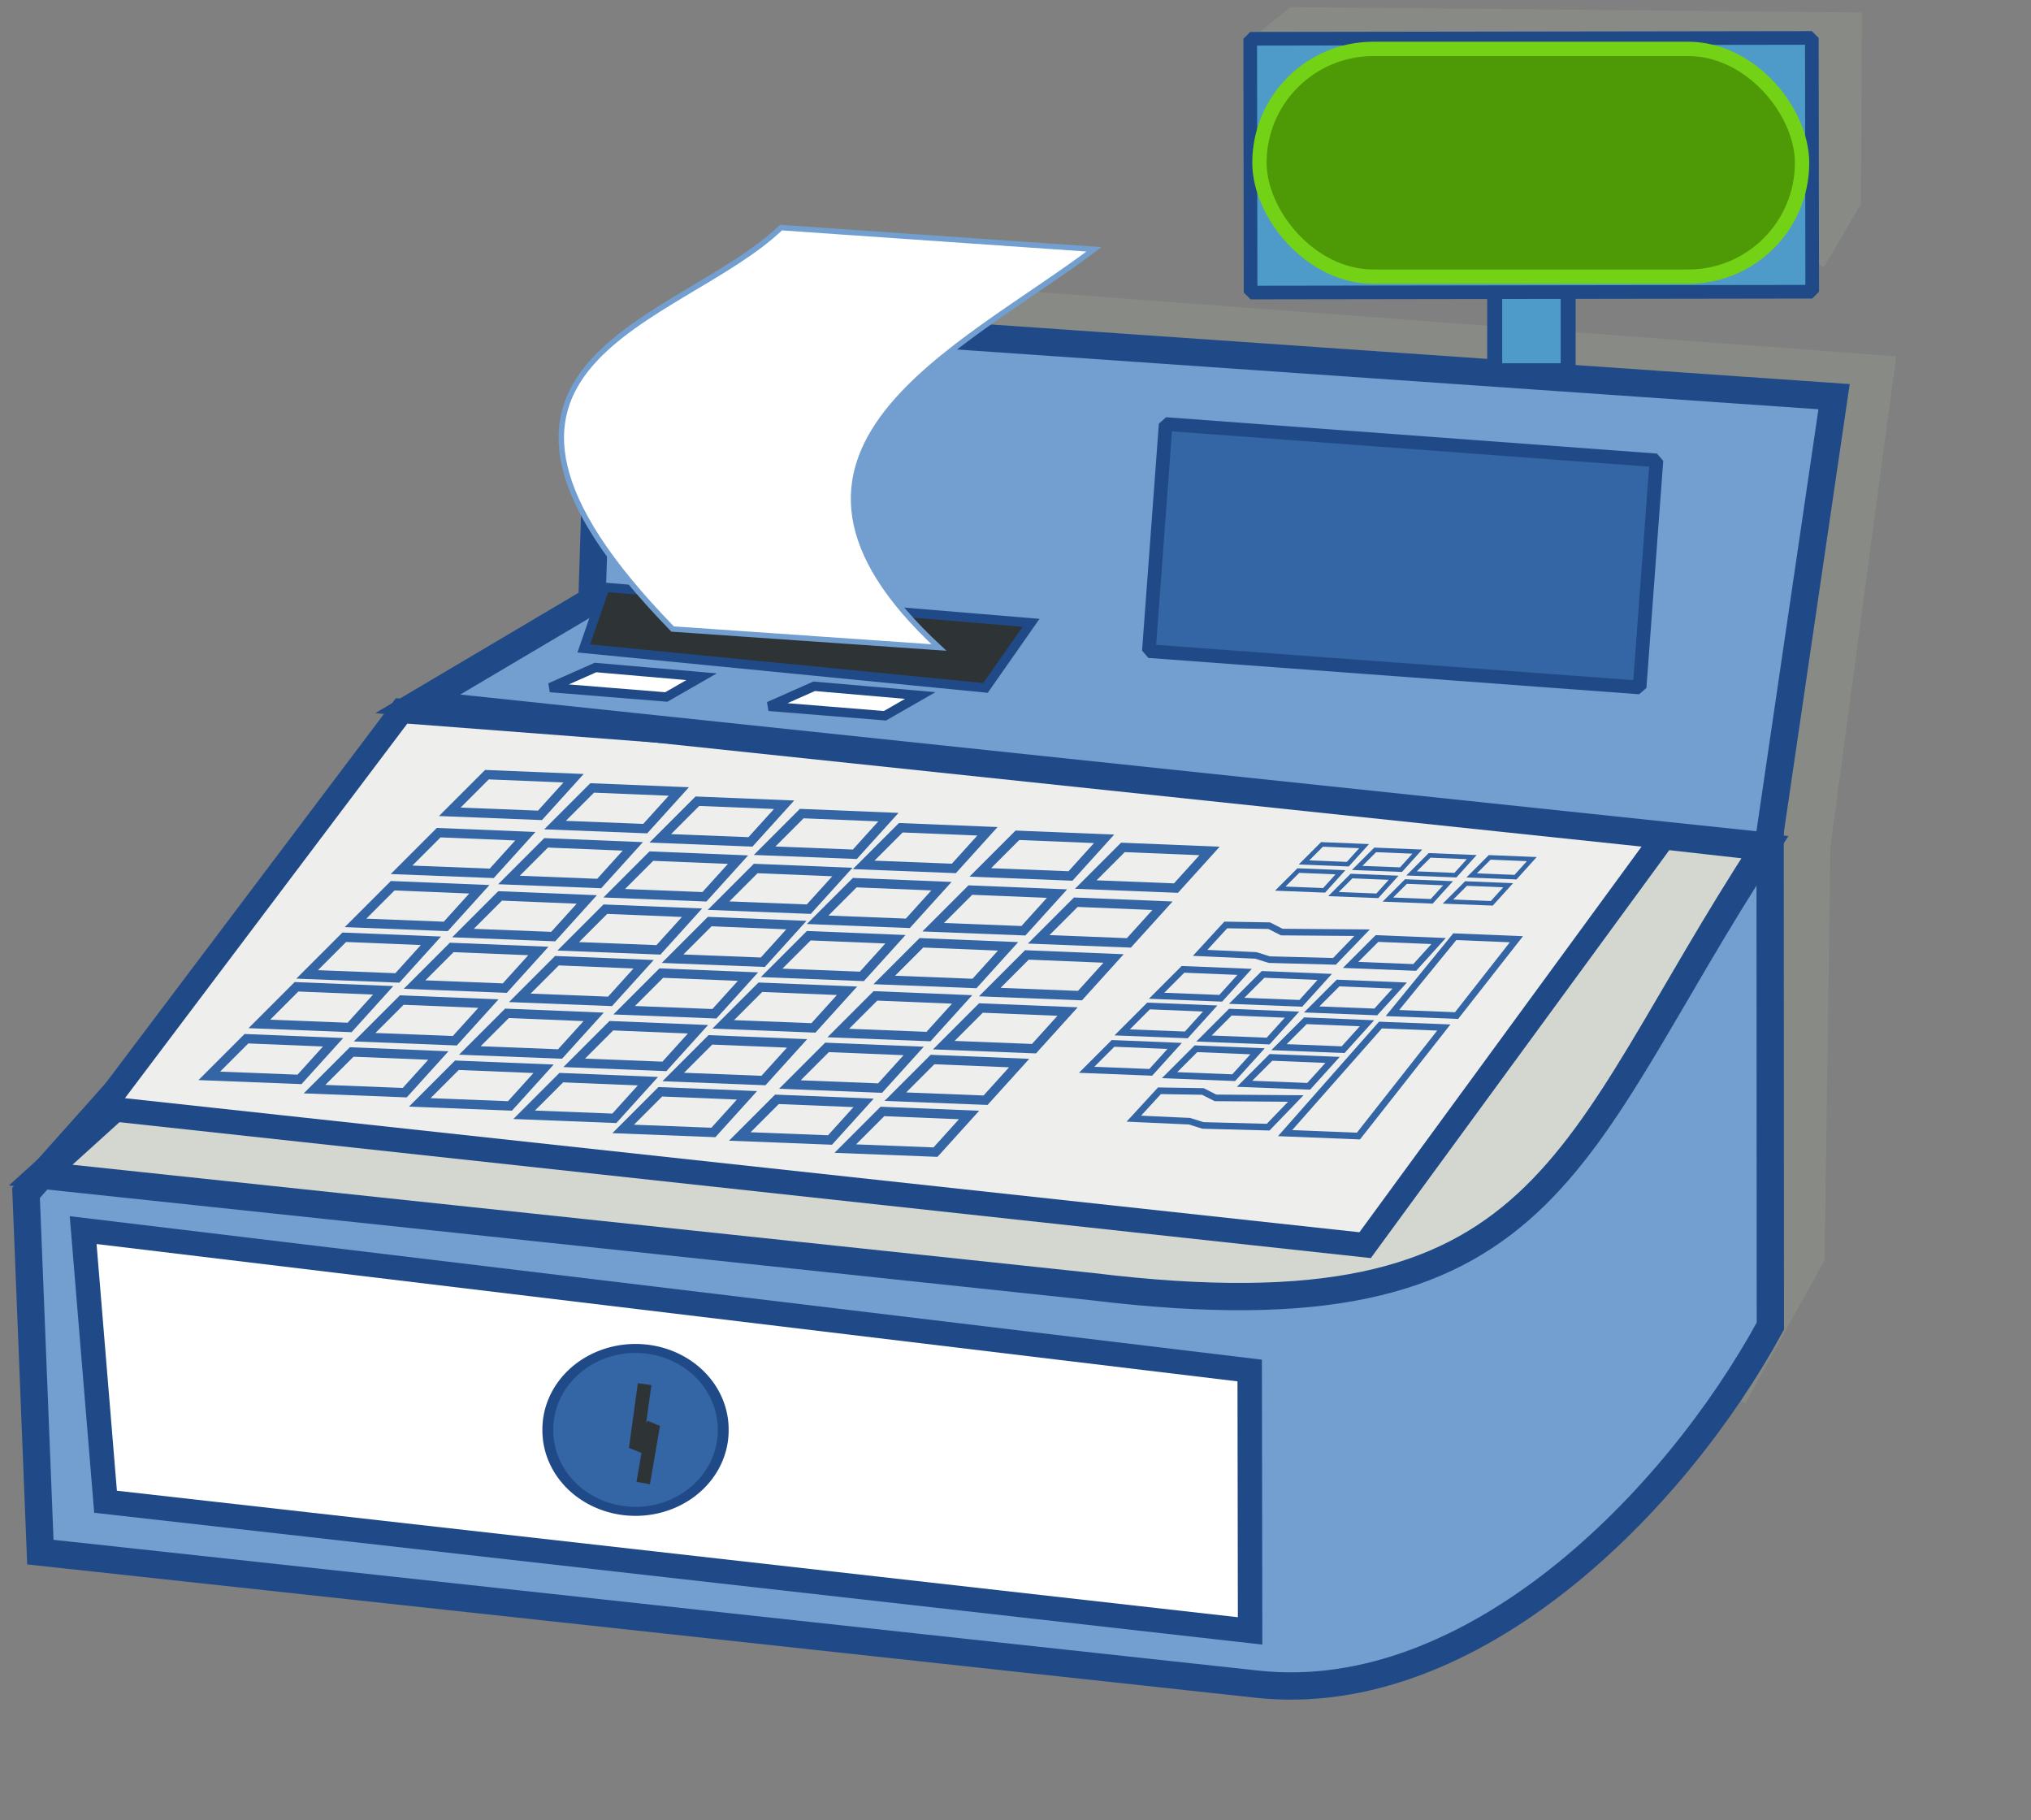<?xml version="1.0" encoding="UTF-8" standalone="no"?>
<!-- Created with Inkscape (http://www.inkscape.org/) -->
<svg
   xmlns:dc="http://purl.org/dc/elements/1.1/"
   xmlns:cc="http://web.resource.org/cc/"
   xmlns:rdf="http://www.w3.org/1999/02/22-rdf-syntax-ns#"
   xmlns:svg="http://www.w3.org/2000/svg"
   xmlns="http://www.w3.org/2000/svg"
   xmlns:sodipodi="http://inkscape.sourceforge.net/DTD/sodipodi-0.dtd"
   xmlns:inkscape="http://www.inkscape.org/namespaces/inkscape"
   id="svg2"
   sodipodi:version="0.32"
   inkscape:version="0.43"
   width="558pt"
   height="500pt"
   sodipodi:docbase="C:\Documents and Settings\Owner\Desktop\SVG"
   sodipodi:docname="CashRegister.svg"
   version="1.0">
  <rect width="100%" height="100%" fill="#808080" stroke="none"/>
  <defs
     id="defs5" />
  <sodipodi:namedview
     inkscape:window-height="704"
     inkscape:window-width="1280"
     inkscape:pageshadow="2"
     inkscape:pageopacity="0.0"
     borderopacity="1.0"
     bordercolor="#666666"
     pagecolor="#ffffff"
     id="base"
     inkscape:zoom="0.74582198"
     inkscape:cx="235.20882"
     inkscape:cy="318.45669"
     inkscape:window-x="-4"
     inkscape:window-y="-4"
     inkscape:current-layer="svg2" />
  <g
     id="g1384"
     transform="translate(21.453,-13.408)">
    <path
       sodipodi:nodetypes="ccccc"
       id="path3446"
       d="M 443.545,42.326 L 456.725,31.681 L 644.926,33.459 L 644.646,83.855 L 633.17,103.375"
       style="fill:none;fill-opacity:1;fill-rule:evenodd;stroke:#888a85;stroke-width:31.25;stroke-linecap:butt;stroke-linejoin:miter;stroke-miterlimit:4;stroke-dasharray:none;stroke-opacity:1" />
    <path
       sodipodi:nodetypes="cccccc"
       id="path3286"
       d="M 246.307,151.982 L 310.84,129.342 L 659.012,155.391 L 636.572,322.852 L 634.509,471.644 L 606.988,521.419"
       style="fill:none;fill-opacity:1;fill-rule:evenodd;stroke:#888a85;stroke-width:25;stroke-linecap:butt;stroke-linejoin:miter;stroke-miterlimit:4;stroke-dasharray:none;stroke-opacity:1" />
    <path
       sodipodi:nodetypes="ccccccc"
       id="path3258"
       d="M -11.915,450.351 L -6.67,581.912 L 439.471,630.325 C 517.952,638.583 591.971,563.553 627.067,499.118 L 626.975,318.52 L 141.125,278.827 L -11.915,450.351 z "
       style="fill:#729fcf;fill-opacity:1;fill-rule:evenodd;stroke:#204a87;stroke-width:10;stroke-linecap:butt;stroke-linejoin:miter;stroke-miterlimit:4;stroke-dasharray:none;stroke-opacity:1" />
    <path
       style="fill:#ffffff;fill-opacity:1;fill-rule:evenodd;stroke:#204a87;stroke-width:8.957;stroke-linecap:butt;stroke-linejoin:miter;stroke-miterlimit:4;stroke-dasharray:none;stroke-opacity:1"
       d="M 9.007,463.964 L 17.21,563.463 L 436.487,610.772 L 436.337,515.395 L 9.007,463.964 z "
       id="path3278"
       sodipodi:nodetypes="ccccc" />
    <path
       sodipodi:nodetypes="ccccc"
       id="path3260"
       d="M 181.183,273.869 L -6.553,443.826 L 378.73,484.678 C 548.538,505.345 551.612,436.189 625.054,323.708 L 181.183,273.869 z "
       style="fill:#d3d7cf;fill-opacity:1;fill-rule:evenodd;stroke:#204a87;stroke-width:10;stroke-linecap:butt;stroke-linejoin:miter;stroke-miterlimit:4;stroke-dasharray:none;stroke-opacity:1" />
    <path
       sodipodi:nodetypes="ccccc"
       id="path3262"
       d="M 125.65,273.798 L 15.99,419.249 L 478.62,469.483 L 595.514,309.732 L 125.65,273.798 z "
       style="fill:#eeeeec;fill-opacity:1;fill-rule:evenodd;stroke:#204a87;stroke-width:8.957;stroke-linecap:butt;stroke-linejoin:miter;stroke-miterlimit:4;stroke-dasharray:none;stroke-opacity:1" />
    <path
       sodipodi:nodetypes="ccccccc"
       id="path2185"
       d="M 131.596,271.197 L 195.4,233.429 L 197.178,176.97 L 246.86,130.705 L 650.406,158.697 L 626.213,323.355 L 131.596,271.197 z "
       style="fill:#729fcf;fill-opacity:1;fill-rule:evenodd;stroke:#204a87;stroke-width:10;stroke-linecap:butt;stroke-linejoin:miter;stroke-miterlimit:4;stroke-dasharray:none;stroke-opacity:1" />
    <path
       transform="matrix(1.332,0,0,1.1,-92.801,-72.852)"
       d="M 252.453 554.547 A 24.111 26.947 0 1 1  204.232,554.547 A 24.111 26.947 0 1 1  252.453 554.547 z"
       sodipodi:ry="26.947279"
       sodipodi:rx="24.110723"
       sodipodi:cy="554.54663"
       sodipodi:cx="228.34274"
       id="path1308"
       style="fill:#3465a4;fill-opacity:1;fill-rule:nonzero;stroke:#204a87;stroke-width:3;stroke-linecap:butt;stroke-linejoin:bevel;stroke-miterlimit:4;stroke-dasharray:none;stroke-dashoffset:0;stroke-opacity:1"
       sodipodi:type="arc" />
    <path
       sodipodi:nodetypes="cccc"
       id="path1310"
       d="M 214.683,520.383 L 211.426,544.082 L 217.848,535.282 L 214.171,556.612"
       style="fill:none;fill-opacity:0.75;fill-rule:evenodd;stroke:#2e3436;stroke-width:5;stroke-linecap:butt;stroke-linejoin:miter;stroke-miterlimit:4;stroke-dasharray:none;stroke-opacity:1" />
    <path
       sodipodi:nodetypes="ccccc"
       id="path3066"
       d="M 112.111,393.311 L 125.717,379.705 L 157.465,381 L 145.155,394.607 L 112.111,393.311 z "
       style="fill:none;fill-opacity:0.75;fill-rule:evenodd;stroke:#3465a4;stroke-width:3.405;stroke-linecap:butt;stroke-linejoin:miter;stroke-miterlimit:4;stroke-dasharray:none;stroke-opacity:1" />
    <path
       sodipodi:nodetypes="ccccc"
       id="path3068"
       d="M 73.559,388.451 L 87.166,374.845 L 118.914,376.141 L 106.603,389.747 L 73.559,388.451 z "
       style="fill:none;fill-opacity:0.75;fill-rule:evenodd;stroke:#3465a4;stroke-width:3.405;stroke-linecap:butt;stroke-linejoin:miter;stroke-miterlimit:4;stroke-dasharray:none;stroke-opacity:1" />
    <path
       sodipodi:nodetypes="ccccc"
       id="path3070"
       d="M 150.662,398.17 L 164.269,384.564 L 196.017,385.86 L 183.706,399.466 L 150.662,398.17 z "
       style="fill:none;fill-opacity:0.75;fill-rule:evenodd;stroke:#3465a4;stroke-width:3.405;stroke-linecap:butt;stroke-linejoin:miter;stroke-miterlimit:4;stroke-dasharray:none;stroke-opacity:1" />
    <path
       sodipodi:nodetypes="ccccc"
       id="path3072"
       d="M 188.89,402.706 L 202.496,389.099 L 234.244,390.395 L 221.934,404.002 L 188.89,402.706 z "
       style="fill:none;fill-opacity:0.75;fill-rule:evenodd;stroke:#3465a4;stroke-width:3.405;stroke-linecap:butt;stroke-linejoin:miter;stroke-miterlimit:4;stroke-dasharray:none;stroke-opacity:1" />
    <path
       sodipodi:nodetypes="ccccc"
       id="path3074"
       d="M 225.173,407.889 L 238.78,394.283 L 270.528,395.579 L 258.218,409.185 L 225.173,407.889 z "
       style="fill:none;fill-opacity:0.75;fill-rule:evenodd;stroke:#3465a4;stroke-width:3.405;stroke-linecap:butt;stroke-linejoin:miter;stroke-miterlimit:4;stroke-dasharray:none;stroke-opacity:1" />
    <path
       sodipodi:nodetypes="ccccc"
       id="path3076"
       d="M 91.053,370.31 L 104.66,356.703 L 136.408,357.999 L 124.097,371.605 L 91.053,370.31 z "
       style="fill:none;fill-opacity:0.75;fill-rule:evenodd;stroke:#3465a4;stroke-width:3.405;stroke-linecap:butt;stroke-linejoin:miter;stroke-miterlimit:4;stroke-dasharray:none;stroke-opacity:1" />
    <path
       sodipodi:nodetypes="ccccc"
       id="path3086"
       d="M 130.415,374.035 L 144.021,360.429 L 175.769,361.725 L 163.459,375.331 L 130.415,374.035 z "
       style="fill:none;fill-opacity:0.75;fill-rule:evenodd;stroke:#3465a4;stroke-width:3.405;stroke-linecap:butt;stroke-linejoin:miter;stroke-miterlimit:4;stroke-dasharray:none;stroke-opacity:1" />
    <path
       sodipodi:nodetypes="ccccc"
       id="path3088"
       d="M 168.966,378.895 L 182.572,365.288 L 214.321,366.584 L 202.01,380.19 L 168.966,378.895 z "
       style="fill:none;fill-opacity:0.75;fill-rule:evenodd;stroke:#3465a4;stroke-width:3.405;stroke-linecap:butt;stroke-linejoin:miter;stroke-miterlimit:4;stroke-dasharray:none;stroke-opacity:1" />
    <path
       sodipodi:nodetypes="ccccc"
       id="path3090"
       d="M 207.194,383.43 L 220.8,369.824 L 252.548,371.12 L 240.238,384.726 L 207.194,383.43 z "
       style="fill:none;fill-opacity:0.75;fill-rule:evenodd;stroke:#3465a4;stroke-width:3.405;stroke-linecap:butt;stroke-linejoin:miter;stroke-miterlimit:4;stroke-dasharray:none;stroke-opacity:1" />
    <path
       sodipodi:nodetypes="ccccc"
       id="path3092"
       d="M 243.477,388.613 L 257.084,375.007 L 288.832,376.303 L 276.521,389.909 L 243.477,388.613 z "
       style="fill:none;fill-opacity:0.75;fill-rule:evenodd;stroke:#3465a4;stroke-width:3.405;stroke-linecap:butt;stroke-linejoin:miter;stroke-miterlimit:4;stroke-dasharray:none;stroke-opacity:1" />
    <path
       sodipodi:nodetypes="ccccc"
       id="path3094"
       d="M 108.79,351.439 L 122.396,337.832 L 154.145,339.128 L 141.834,352.735 L 108.79,351.439 z "
       style="fill:none;fill-opacity:0.75;fill-rule:evenodd;stroke:#3465a4;stroke-width:3.405;stroke-linecap:butt;stroke-linejoin:miter;stroke-miterlimit:4;stroke-dasharray:none;stroke-opacity:1" />
    <path
       sodipodi:nodetypes="ccccc"
       id="path3096"
       d="M 148.151,355.164 L 161.758,341.558 L 193.506,342.854 L 181.196,356.46 L 148.151,355.164 z "
       style="fill:none;fill-opacity:0.75;fill-rule:evenodd;stroke:#3465a4;stroke-width:3.405;stroke-linecap:butt;stroke-linejoin:miter;stroke-miterlimit:4;stroke-dasharray:none;stroke-opacity:1" />
    <path
       sodipodi:nodetypes="ccccc"
       id="path3098"
       d="M 186.703,360.024 L 200.309,346.417 L 232.058,347.713 L 219.747,361.32 L 186.703,360.024 z "
       style="fill:none;fill-opacity:0.75;fill-rule:evenodd;stroke:#3465a4;stroke-width:3.405;stroke-linecap:butt;stroke-linejoin:miter;stroke-miterlimit:4;stroke-dasharray:none;stroke-opacity:1" />
    <path
       sodipodi:nodetypes="ccccc"
       id="path3100"
       d="M 224.93,364.559 L 238.537,350.953 L 270.285,352.249 L 257.975,365.855 L 224.93,364.559 z "
       style="fill:none;fill-opacity:0.75;fill-rule:evenodd;stroke:#3465a4;stroke-width:3.405;stroke-linecap:butt;stroke-linejoin:miter;stroke-miterlimit:4;stroke-dasharray:none;stroke-opacity:1" />
    <path
       sodipodi:nodetypes="ccccc"
       id="path3102"
       d="M 261.214,369.743 L 274.821,356.136 L 306.569,357.432 L 294.258,371.039 L 261.214,369.743 z "
       style="fill:none;fill-opacity:0.75;fill-rule:evenodd;stroke:#3465a4;stroke-width:3.405;stroke-linecap:butt;stroke-linejoin:miter;stroke-miterlimit:4;stroke-dasharray:none;stroke-opacity:1" />
    <path
       sodipodi:nodetypes="ccccc"
       id="path3114"
       d="M 125.636,332.001 L 139.242,318.395 L 170.991,319.691 L 158.68,333.297 L 125.636,332.001 z "
       style="fill:none;fill-opacity:0.75;fill-rule:evenodd;stroke:#3465a4;stroke-width:3.405;stroke-linecap:butt;stroke-linejoin:miter;stroke-miterlimit:4;stroke-dasharray:none;stroke-opacity:1" />
    <path
       sodipodi:nodetypes="ccccc"
       id="path3116"
       d="M 164.997,335.727 L 178.604,322.12 L 210.352,323.416 L 198.042,337.023 L 164.997,335.727 z "
       style="fill:none;fill-opacity:0.75;fill-rule:evenodd;stroke:#3465a4;stroke-width:3.405;stroke-linecap:butt;stroke-linejoin:miter;stroke-miterlimit:4;stroke-dasharray:none;stroke-opacity:1" />
    <path
       sodipodi:nodetypes="ccccc"
       id="path3118"
       d="M 203.549,340.586 L 217.155,326.98 L 248.904,328.276 L 236.593,341.882 L 203.549,340.586 z "
       style="fill:none;fill-opacity:0.75;fill-rule:evenodd;stroke:#3465a4;stroke-width:3.405;stroke-linecap:butt;stroke-linejoin:miter;stroke-miterlimit:4;stroke-dasharray:none;stroke-opacity:1" />
    <path
       sodipodi:nodetypes="ccccc"
       id="path3120"
       d="M 241.776,345.122 L 255.383,331.515 L 287.131,332.811 L 274.821,346.417 L 241.776,345.122 z "
       style="fill:none;fill-opacity:0.75;fill-rule:evenodd;stroke:#3465a4;stroke-width:3.405;stroke-linecap:butt;stroke-linejoin:miter;stroke-miterlimit:4;stroke-dasharray:none;stroke-opacity:1" />
    <path
       sodipodi:nodetypes="ccccc"
       id="path3122"
       d="M 278.06,350.305 L 291.667,336.699 L 323.415,337.994 L 311.104,351.601 L 278.06,350.305 z "
       style="fill:none;fill-opacity:0.75;fill-rule:evenodd;stroke:#3465a4;stroke-width:3.405;stroke-linecap:butt;stroke-linejoin:miter;stroke-miterlimit:4;stroke-dasharray:none;stroke-opacity:1" />
    <rect
       y="107.176"
       x="526.083"
       height="42.026"
       width="26.913"
       id="rect3124"
       style="fill:#4e9ac8;fill-opacity:1;fill-rule:nonzero;stroke:#204a87;stroke-width:5.48;stroke-linecap:butt;stroke-linejoin:bevel;stroke-miterlimit:4;stroke-dasharray:none;stroke-dashoffset:0;stroke-opacity:1" />
    <rect
       transform="matrix(1,-1.501204e-3,1.501204e-3,1,0,0)"
       rx="0"
       ry="0"
       y="28.264"
       x="436.483"
       height="92.957"
       width="205.739"
       id="rect3444"
       style="fill:#4e9ac8;fill-opacity:1;fill-rule:nonzero;stroke:#204a87;stroke-width:5;stroke-linecap:butt;stroke-linejoin:bevel;stroke-miterlimit:4;stroke-dasharray:none;stroke-dashoffset:0;stroke-opacity:1" />
    <rect
       rx="41.715"
       ry="41.715"
       y="31.317"
       x="439.91"
       height="83.43"
       width="198.772"
       id="rect3126"
       style="fill:#4e9a06;fill-opacity:1;fill-rule:nonzero;stroke:#73d216;stroke-width:5.25;stroke-linecap:butt;stroke-linejoin:bevel;stroke-miterlimit:4;stroke-dasharray:none;stroke-dashoffset:0;stroke-opacity:1" />
    <rect
       transform="matrix(0.997,7.380379e-2,-7.380379e-2,0.997,0,0)"
       rx="0"
       ry="0"
       y="138.36"
       x="417.021"
       height="83.43"
       width="180.316"
       id="rect3128"
       style="fill:#3465a4;fill-opacity:1;fill-rule:nonzero;stroke:#204a87;stroke-width:5;stroke-linecap:butt;stroke-linejoin:bevel;stroke-miterlimit:4;stroke-dasharray:none;stroke-dashoffset:0;stroke-opacity:1" />
    <path
       sodipodi:nodetypes="ccccc"
       id="path3154"
       d="M 267.896,410.652 L 281.502,397.045 L 313.251,398.341 L 300.94,411.948 L 267.896,410.652 z "
       style="fill:none;fill-opacity:0.75;fill-rule:evenodd;stroke:#3465a4;stroke-width:3.405;stroke-linecap:butt;stroke-linejoin:miter;stroke-miterlimit:4;stroke-dasharray:none;stroke-opacity:1" />
    <path
       sodipodi:nodetypes="ccccc"
       id="path3156"
       d="M 285.633,391.781 L 299.239,378.174 L 330.988,379.47 L 318.677,393.077 L 285.633,391.781 z "
       style="fill:none;fill-opacity:0.75;fill-rule:evenodd;stroke:#3465a4;stroke-width:3.405;stroke-linecap:butt;stroke-linejoin:miter;stroke-miterlimit:4;stroke-dasharray:none;stroke-opacity:1" />
    <path
       sodipodi:nodetypes="ccccc"
       id="path3158"
       d="M 302.479,372.343 L 316.085,358.737 L 347.834,360.033 L 335.523,373.639 L 302.479,372.343 z "
       style="fill:none;fill-opacity:0.75;fill-rule:evenodd;stroke:#3465a4;stroke-width:3.405;stroke-linecap:butt;stroke-linejoin:miter;stroke-miterlimit:4;stroke-dasharray:none;stroke-opacity:1" />
    <path
       sodipodi:nodetypes="ccccc"
       id="path3160"
       d="M 320.397,353.028 L 334.004,339.421 L 365.752,340.717 L 353.441,354.323 L 320.397,353.028 z "
       style="fill:none;fill-opacity:0.75;fill-rule:evenodd;stroke:#3465a4;stroke-width:3.405;stroke-linecap:butt;stroke-linejoin:miter;stroke-miterlimit:4;stroke-dasharray:none;stroke-opacity:1" />
    <path
       sodipodi:nodetypes="ccccc"
       id="path3162"
       d="M 306.535,415.093 L 320.142,401.487 L 351.89,402.783 L 339.579,416.389 L 306.535,415.093 z "
       style="fill:none;fill-opacity:0.75;fill-rule:evenodd;stroke:#3465a4;stroke-width:3.405;stroke-linecap:butt;stroke-linejoin:miter;stroke-miterlimit:4;stroke-dasharray:none;stroke-opacity:1" />
    <path
       sodipodi:nodetypes="ccccc"
       id="path3164"
       d="M 324.272,396.222 L 337.878,382.616 L 369.627,383.912 L 357.316,397.518 L 324.272,396.222 z "
       style="fill:none;fill-opacity:0.75;fill-rule:evenodd;stroke:#3465a4;stroke-width:3.405;stroke-linecap:butt;stroke-linejoin:miter;stroke-miterlimit:4;stroke-dasharray:none;stroke-opacity:1" />
    <path
       sodipodi:nodetypes="ccccc"
       id="path3166"
       d="M 341.118,376.785 L 354.724,363.178 L 386.473,364.474 L 374.162,378.081 L 341.118,376.785 z "
       style="fill:none;fill-opacity:0.75;fill-rule:evenodd;stroke:#3465a4;stroke-width:3.405;stroke-linecap:butt;stroke-linejoin:miter;stroke-miterlimit:4;stroke-dasharray:none;stroke-opacity:1" />
    <path
       sodipodi:nodetypes="ccccc"
       id="path3168"
       d="M 359.036,357.469 L 372.643,343.863 L 404.391,345.159 L 392.08,358.765 L 359.036,357.469 z "
       style="fill:none;fill-opacity:0.75;fill-rule:evenodd;stroke:#3465a4;stroke-width:3.405;stroke-linecap:butt;stroke-linejoin:miter;stroke-miterlimit:4;stroke-dasharray:none;stroke-opacity:1" />
    <path
       sodipodi:nodetypes="ccccc"
       id="path3170"
       d="M 93.768,412.33 L 107.375,398.723 L 139.123,400.019 L 126.812,413.626 L 93.768,412.33 z "
       style="fill:none;fill-opacity:0.75;fill-rule:evenodd;stroke:#3465a4;stroke-width:3.405;stroke-linecap:butt;stroke-linejoin:miter;stroke-miterlimit:4;stroke-dasharray:none;stroke-opacity:1" />
    <path
       sodipodi:nodetypes="ccccc"
       id="path3172"
       d="M 55.217,407.47 L 68.823,393.864 L 100.571,395.16 L 88.261,408.766 L 55.217,407.47 z "
       style="fill:none;fill-opacity:0.75;fill-rule:evenodd;stroke:#3465a4;stroke-width:3.405;stroke-linecap:butt;stroke-linejoin:miter;stroke-miterlimit:4;stroke-dasharray:none;stroke-opacity:1" />
    <path
       sodipodi:nodetypes="ccccc"
       id="path3174"
       d="M 132.32,417.189 L 145.926,403.583 L 177.674,404.879 L 165.364,418.485 L 132.32,417.189 z "
       style="fill:none;fill-opacity:0.75;fill-rule:evenodd;stroke:#3465a4;stroke-width:3.405;stroke-linecap:butt;stroke-linejoin:miter;stroke-miterlimit:4;stroke-dasharray:none;stroke-opacity:1" />
    <path
       sodipodi:nodetypes="ccccc"
       id="path3176"
       d="M 170.547,421.725 L 184.154,408.118 L 215.902,409.414 L 203.591,423.02 L 170.547,421.725 z "
       style="fill:none;fill-opacity:0.75;fill-rule:evenodd;stroke:#3465a4;stroke-width:3.405;stroke-linecap:butt;stroke-linejoin:miter;stroke-miterlimit:4;stroke-dasharray:none;stroke-opacity:1" />
    <path
       sodipodi:nodetypes="ccccc"
       id="path3178"
       d="M 206.831,426.908 L 220.437,413.302 L 252.186,414.597 L 239.875,428.204 L 206.831,426.908 z "
       style="fill:none;fill-opacity:0.75;fill-rule:evenodd;stroke:#3465a4;stroke-width:3.405;stroke-linecap:butt;stroke-linejoin:miter;stroke-miterlimit:4;stroke-dasharray:none;stroke-opacity:1" />
    <path
       sodipodi:nodetypes="ccccc"
       id="path3180"
       d="M 249.553,429.67 L 263.16,416.064 L 294.908,417.36 L 282.598,430.966 L 249.553,429.67 z "
       style="fill:none;fill-opacity:0.75;fill-rule:evenodd;stroke:#3465a4;stroke-width:3.405;stroke-linecap:butt;stroke-linejoin:miter;stroke-miterlimit:4;stroke-dasharray:none;stroke-opacity:1" />
    <path
       sodipodi:nodetypes="ccccc"
       id="path3182"
       d="M 288.193,434.112 L 301.799,420.506 L 333.547,421.801 L 321.237,435.408 L 288.193,434.112 z "
       style="fill:none;fill-opacity:0.75;fill-rule:evenodd;stroke:#3465a4;stroke-width:3.405;stroke-linecap:butt;stroke-linejoin:miter;stroke-miterlimit:4;stroke-dasharray:none;stroke-opacity:1" />
    <path
       sodipodi:nodetypes="ccccc"
       id="path3184"
       d="M 181.863,315.617 L 195.469,302.011 L 227.217,303.307 L 214.907,316.913 L 181.863,315.617 z "
       style="fill:none;fill-opacity:0.75;fill-rule:evenodd;stroke:#3465a4;stroke-width:3.405;stroke-linecap:butt;stroke-linejoin:miter;stroke-miterlimit:4;stroke-dasharray:none;stroke-opacity:1" />
    <path
       sodipodi:nodetypes="ccccc"
       id="path3186"
       d="M 143.311,310.758 L 156.917,297.152 L 188.666,298.447 L 176.355,312.054 L 143.311,310.758 z "
       style="fill:none;fill-opacity:0.75;fill-rule:evenodd;stroke:#3465a4;stroke-width:3.405;stroke-linecap:butt;stroke-linejoin:miter;stroke-miterlimit:4;stroke-dasharray:none;stroke-opacity:1" />
    <path
       sodipodi:nodetypes="ccccc"
       id="path3188"
       d="M 220.414,320.477 L 234.02,306.87 L 265.769,308.166 L 253.458,321.773 L 220.414,320.477 z "
       style="fill:none;fill-opacity:0.75;fill-rule:evenodd;stroke:#3465a4;stroke-width:3.405;stroke-linecap:butt;stroke-linejoin:miter;stroke-miterlimit:4;stroke-dasharray:none;stroke-opacity:1" />
    <path
       sodipodi:nodetypes="ccccc"
       id="path3190"
       d="M 258.642,325.012 L 272.248,311.406 L 303.996,312.702 L 291.686,326.308 L 258.642,325.012 z "
       style="fill:none;fill-opacity:0.75;fill-rule:evenodd;stroke:#3465a4;stroke-width:3.405;stroke-linecap:butt;stroke-linejoin:miter;stroke-miterlimit:4;stroke-dasharray:none;stroke-opacity:1" />
    <path
       sodipodi:nodetypes="ccccc"
       id="path3192"
       d="M 294.925,330.196 L 308.532,316.589 L 340.28,317.885 L 327.969,331.492 L 294.925,330.196 z "
       style="fill:none;fill-opacity:0.75;fill-rule:evenodd;stroke:#3465a4;stroke-width:3.405;stroke-linecap:butt;stroke-linejoin:miter;stroke-miterlimit:4;stroke-dasharray:none;stroke-opacity:1" />
    <path
       sodipodi:nodetypes="ccccc"
       id="path3194"
       d="M 337.648,332.958 L 351.254,319.352 L 383.002,320.648 L 370.692,334.254 L 337.648,332.958 z "
       style="fill:none;fill-opacity:0.75;fill-rule:evenodd;stroke:#3465a4;stroke-width:3.405;stroke-linecap:butt;stroke-linejoin:miter;stroke-miterlimit:4;stroke-dasharray:none;stroke-opacity:1" />
    <path
       sodipodi:nodetypes="ccccc"
       id="path3196"
       d="M 376.287,337.4 L 389.893,323.793 L 421.642,325.089 L 409.331,338.696 L 376.287,337.4 z "
       style="fill:none;fill-opacity:0.75;fill-rule:evenodd;stroke:#3465a4;stroke-width:3.405;stroke-linecap:butt;stroke-linejoin:miter;stroke-miterlimit:4;stroke-dasharray:none;stroke-opacity:1" />
    <path
       sodipodi:nodetypes="ccccc"
       id="path3214"
       d="M 376.605,405.254 L 386.279,395.58 L 408.852,396.502 L 400.099,406.176 L 376.605,405.254 z "
       style="fill:none;fill-opacity:0.75;fill-rule:evenodd;stroke:#3465a4;stroke-width:2.421;stroke-linecap:butt;stroke-linejoin:miter;stroke-miterlimit:4;stroke-dasharray:none;stroke-opacity:1" />
    <path
       sodipodi:nodetypes="ccccc"
       id="path3216"
       d="M 389.619,391.55 L 399.293,381.876 L 421.865,382.797 L 413.113,392.471 L 389.619,391.55 z "
       style="fill:none;fill-opacity:0.75;fill-rule:evenodd;stroke:#3465a4;stroke-width:2.421;stroke-linecap:butt;stroke-linejoin:miter;stroke-miterlimit:4;stroke-dasharray:none;stroke-opacity:1" />
    <path
       sodipodi:nodetypes="ccccc"
       id="path3218"
       d="M 402.23,378.133 L 411.903,368.459 L 434.476,369.38 L 425.723,379.054 L 402.23,378.133 z "
       style="fill:none;fill-opacity:0.75;fill-rule:evenodd;stroke:#3465a4;stroke-width:2.421;stroke-linecap:butt;stroke-linejoin:miter;stroke-miterlimit:4;stroke-dasharray:none;stroke-opacity:1" />
    <path
       sodipodi:nodetypes="ccccc"
       id="path3220"
       d="M 406.98,407.218 L 416.654,397.544 L 439.226,398.466 L 430.474,408.14 L 406.98,407.218 z "
       style="fill:none;fill-opacity:0.75;fill-rule:evenodd;stroke:#3465a4;stroke-width:2.421;stroke-linecap:butt;stroke-linejoin:miter;stroke-miterlimit:4;stroke-dasharray:none;stroke-opacity:1" />
    <path
       sodipodi:nodetypes="ccccc"
       id="path3222"
       d="M 419.591,393.802 L 429.265,384.128 L 451.837,385.049 L 443.084,394.723 L 419.591,393.802 z "
       style="fill:none;fill-opacity:0.75;fill-rule:evenodd;stroke:#3465a4;stroke-width:2.421;stroke-linecap:butt;stroke-linejoin:miter;stroke-miterlimit:4;stroke-dasharray:none;stroke-opacity:1" />
    <path
       sodipodi:nodetypes="ccccc"
       id="path3224"
       d="M 431.568,379.982 L 441.242,370.308 L 463.814,371.229 L 455.061,380.903 L 431.568,379.982 z "
       style="fill:none;fill-opacity:0.75;fill-rule:evenodd;stroke:#3465a4;stroke-width:2.421;stroke-linecap:butt;stroke-linejoin:miter;stroke-miterlimit:4;stroke-dasharray:none;stroke-opacity:1" />
    <path
       sodipodi:nodetypes="ccccccccc"
       id="path3226"
       d="M 418.18,362.419 L 427.58,352.198 L 443.488,352.461 L 448.085,354.802 L 477.511,355.034 L 467.391,365.529 L 443.506,364.898 L 438.591,363.352 L 418.18,362.419 z "
       style="fill:none;fill-opacity:0.75;fill-rule:evenodd;stroke:#3465a4;stroke-width:2.421;stroke-linecap:butt;stroke-linejoin:miter;stroke-miterlimit:4;stroke-dasharray:none;stroke-opacity:1" />
    <path
       sodipodi:nodetypes="ccccc"
       id="path3228"
       d="M 434.452,410.376 L 444.126,400.702 L 466.698,401.624 L 457.945,411.297 L 434.452,410.376 z "
       style="fill:none;fill-opacity:0.75;fill-rule:evenodd;stroke:#3465a4;stroke-width:2.421;stroke-linecap:butt;stroke-linejoin:miter;stroke-miterlimit:4;stroke-dasharray:none;stroke-opacity:1" />
    <path
       sodipodi:nodetypes="ccccc"
       id="path3230"
       d="M 447.062,396.959 L 456.736,387.286 L 479.308,388.207 L 470.556,397.881 L 447.062,396.959 z "
       style="fill:none;fill-opacity:0.75;fill-rule:evenodd;stroke:#3465a4;stroke-width:2.421;stroke-linecap:butt;stroke-linejoin:miter;stroke-miterlimit:4;stroke-dasharray:none;stroke-opacity:1" />
    <path
       sodipodi:nodetypes="ccccc"
       id="path3232"
       d="M 459.039,383.14 L 468.713,373.466 L 491.286,374.387 L 482.533,384.061 L 459.039,383.14 z "
       style="fill:none;fill-opacity:0.75;fill-rule:evenodd;stroke:#3465a4;stroke-width:2.421;stroke-linecap:butt;stroke-linejoin:miter;stroke-miterlimit:4;stroke-dasharray:none;stroke-opacity:1" />
    <path
       sodipodi:nodetypes="ccccc"
       id="path3234"
       d="M 473.293,366.838 L 482.967,357.164 L 505.539,358.085 L 496.787,367.759 L 473.293,366.838 z "
       style="fill:none;fill-opacity:0.75;fill-rule:evenodd;stroke:#3465a4;stroke-width:2.421;stroke-linecap:butt;stroke-linejoin:miter;stroke-miterlimit:4;stroke-dasharray:none;stroke-opacity:1" />
    <path
       sodipodi:nodetypes="ccccc"
       id="path3238"
       d="M 447.542,338.887 L 454.154,332.275 L 469.581,332.905 L 463.599,339.517 L 447.542,338.887 z "
       style="fill:none;fill-opacity:0.75;fill-rule:evenodd;stroke:#3465a4;stroke-width:1.654;stroke-linecap:butt;stroke-linejoin:miter;stroke-miterlimit:4;stroke-dasharray:none;stroke-opacity:1" />
    <path
       sodipodi:nodetypes="ccccc"
       id="path3240"
       d="M 484.242,388.862 L 507.449,389.758 L 476.169,429.521 L 449.305,428.449 L 484.242,388.862 z "
       style="fill:none;fill-opacity:0.75;fill-rule:evenodd;stroke:#3465a4;stroke-width:2.421;stroke-linecap:butt;stroke-linejoin:miter;stroke-miterlimit:4;stroke-dasharray:none;stroke-opacity:1" />
    <path
       sodipodi:nodetypes="ccccc"
       id="path3244"
       d="M 488.63,384.466 L 511.471,356.504 L 534.044,357.425 L 512.124,385.387 L 488.63,384.466 z "
       style="fill:none;fill-opacity:0.75;fill-rule:evenodd;stroke:#3465a4;stroke-width:2.421;stroke-linecap:butt;stroke-linejoin:miter;stroke-miterlimit:4;stroke-dasharray:none;stroke-opacity:1" />
    <path
       sodipodi:nodetypes="ccccc"
       id="path3246"
       d="M 467.03,340.895 L 473.641,334.283 L 489.069,334.913 L 483.087,341.524 L 467.03,340.895 z "
       style="fill:none;fill-opacity:0.75;fill-rule:evenodd;stroke:#3465a4;stroke-width:1.654;stroke-linecap:butt;stroke-linejoin:miter;stroke-miterlimit:4;stroke-dasharray:none;stroke-opacity:1" />
    <path
       sodipodi:nodetypes="ccccc"
       id="path3248"
       d="M 486.964,342.906 L 493.576,336.294 L 509.004,336.924 L 503.022,343.536 L 486.964,342.906 z "
       style="fill:none;fill-opacity:0.75;fill-rule:evenodd;stroke:#3465a4;stroke-width:1.654;stroke-linecap:butt;stroke-linejoin:miter;stroke-miterlimit:4;stroke-dasharray:none;stroke-opacity:1" />
    <path
       sodipodi:nodetypes="ccccc"
       id="path3250"
       d="M 508.971,343.638 L 515.583,337.026 L 531.011,337.655 L 525.028,344.267 L 508.971,343.638 z "
       style="fill:none;fill-opacity:0.75;fill-rule:evenodd;stroke:#3465a4;stroke-width:1.654;stroke-linecap:butt;stroke-linejoin:miter;stroke-miterlimit:4;stroke-dasharray:none;stroke-opacity:1" />
    <path
       sodipodi:nodetypes="ccccccccc"
       id="path3252"
       d="M 393.888,423.148 L 403.288,412.927 L 419.196,413.19 L 423.793,415.531 L 453.219,415.763 L 443.099,426.258 L 419.214,425.627 L 414.299,424.081 L 393.888,423.148 z "
       style="fill:none;fill-opacity:0.75;fill-rule:evenodd;stroke:#3465a4;stroke-width:2.421;stroke-linecap:butt;stroke-linejoin:miter;stroke-miterlimit:4;stroke-dasharray:none;stroke-opacity:1" />
    <path
       sodipodi:nodetypes="ccccc"
       id="path3256"
       d="M 192.391,250.913 L 200.146,228.528 L 356.253,241.528 L 339.554,265.376 L 192.391,250.913 z "
       style="fill:#2e3436;fill-opacity:1;fill-rule:evenodd;stroke:#204a87;stroke-width:3.405;stroke-linecap:butt;stroke-linejoin:miter;stroke-miterlimit:4;stroke-dasharray:none;stroke-opacity:1" />
    <path
       sodipodi:nodetypes="ccccc"
       id="path3254"
       d="M 322.51,250.571 L 224.94,243.802 C 128.949,145.382 227.643,132.265 264.631,96.77 L 379.301,104.725 C 330.15,141.756 244.889,178.694 322.51,250.571 z "
       style="fill:#ffffff;fill-opacity:1;fill-rule:evenodd;stroke:#729fcf;stroke-width:2;stroke-linecap:butt;stroke-linejoin:miter;stroke-miterlimit:4;stroke-dasharray:none;stroke-opacity:1" />
    <path
       sodipodi:nodetypes="ccccc"
       id="path4349"
       d="M 456.215,329.307 L 462.827,322.695 L 478.255,323.325 L 472.273,329.937 L 456.215,329.307 z "
       style="fill:none;fill-opacity:0.75;fill-rule:evenodd;stroke:#3465a4;stroke-width:1.654;stroke-linecap:butt;stroke-linejoin:miter;stroke-miterlimit:4;stroke-dasharray:none;stroke-opacity:1" />
    <path
       sodipodi:nodetypes="ccccc"
       id="path4351"
       d="M 475.703,331.315 L 482.315,324.703 L 497.743,325.333 L 491.76,331.945 L 475.703,331.315 z "
       style="fill:none;fill-opacity:0.75;fill-rule:evenodd;stroke:#3465a4;stroke-width:1.654;stroke-linecap:butt;stroke-linejoin:miter;stroke-miterlimit:4;stroke-dasharray:none;stroke-opacity:1" />
    <path
       sodipodi:nodetypes="ccccc"
       id="path4353"
       d="M 495.638,333.326 L 502.249,326.714 L 517.677,327.344 L 511.695,333.956 L 495.638,333.326 z "
       style="fill:none;fill-opacity:0.75;fill-rule:evenodd;stroke:#3465a4;stroke-width:1.654;stroke-linecap:butt;stroke-linejoin:miter;stroke-miterlimit:4;stroke-dasharray:none;stroke-opacity:1" />
    <path
       sodipodi:nodetypes="ccccc"
       id="path4355"
       d="M 517.645,334.058 L 524.256,327.446 L 539.684,328.076 L 533.702,334.688 L 517.645,334.058 z "
       style="fill:none;fill-opacity:0.75;fill-rule:evenodd;stroke:#3465a4;stroke-width:1.654;stroke-linecap:butt;stroke-linejoin:miter;stroke-miterlimit:4;stroke-dasharray:none;stroke-opacity:1" />
    <path
       sodipodi:nodetypes="ccccc"
       id="path4361"
       d="M 260.194,272.13 L 276.79,264.777 L 315.666,268.153 L 302.725,275.574 L 260.194,272.13 z "
       style="fill:#ffffff;fill-opacity:1;fill-rule:evenodd;stroke:#204a87;stroke-width:3.414;stroke-linecap:butt;stroke-linejoin:miter;stroke-miterlimit:4;stroke-dasharray:none;stroke-opacity:1" />
    <path
       sodipodi:nodetypes="ccccc"
       id="path4365"
       d="M 180.089,265.254 L 196.685,257.901 L 235.56,261.277 L 222.619,268.698 L 180.089,265.254 z "
       style="fill:#ffffff;fill-opacity:1;fill-rule:evenodd;stroke:#204a87;stroke-width:3.414;stroke-linecap:butt;stroke-linejoin:miter;stroke-miterlimit:4;stroke-dasharray:none;stroke-opacity:1" />
  </g>
</svg>
